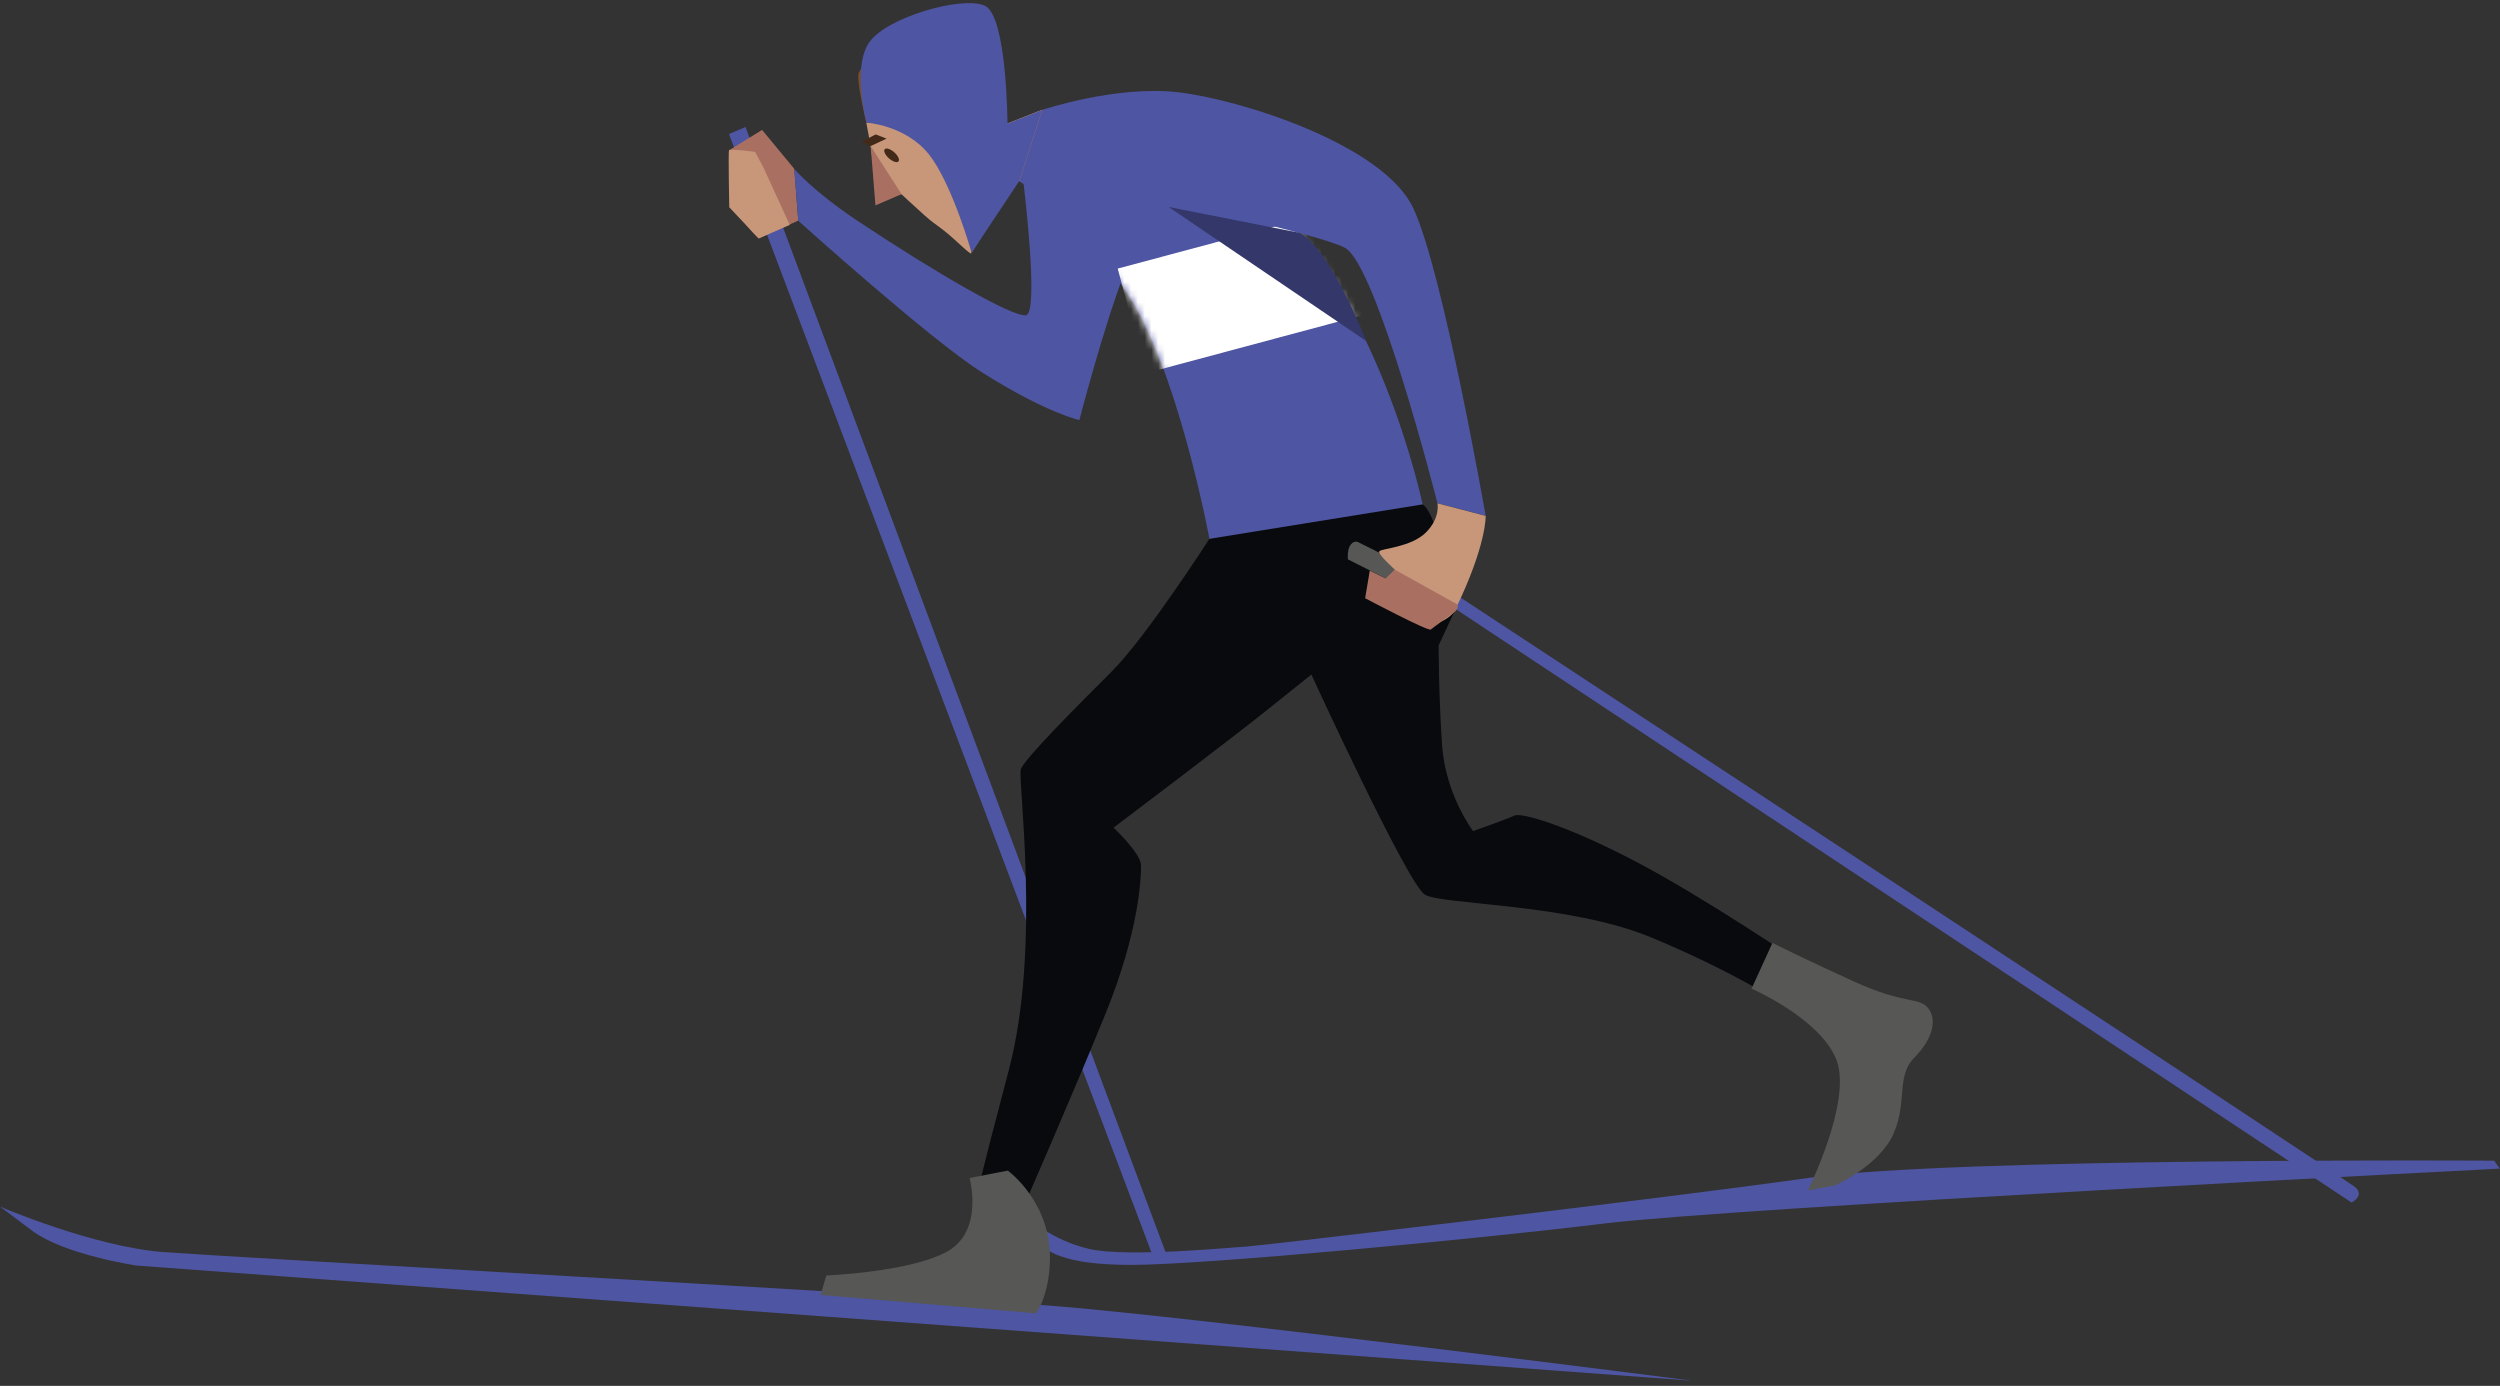 <svg width="368" height="204" viewBox="0 0 368 204" fill="none" xmlns="http://www.w3.org/2000/svg">
<rect x="0" y="0" width="368" height="204" fill="#333333" stroke="none"/>
<path d="M109.743 18.693L171.769 184.848L169.488 184.341L107.307 19.726L109.743 18.693Z" fill="#4E55A2"/>
<path d="M178.026 79.315C178.026 79.315 168.748 93.739 163.68 98.808C158.611 103.876 150.775 111.712 150.269 113.232C149.762 114.752 153.31 139.294 148.495 157.519C143.68 175.745 143.427 177.519 143.427 177.519L150.503 178.025C150.503 178.025 157.598 161.827 162.646 149.43C167.715 137.033 167.968 129.177 167.968 127.403C167.968 125.629 163.914 121.828 163.914 121.828C163.914 121.828 180.365 109.431 186.7 104.363L193.035 99.295C193.035 99.295 207.207 130.171 209.741 131.691C212.275 133.212 231.007 132.959 243.151 138.027C255.295 143.095 262.137 147.636 262.137 147.636L265.178 141.808C265.178 141.808 251.006 132.198 240.89 126.877C230.773 121.555 223.931 119.548 222.918 120.054C221.904 120.561 216.836 122.335 216.836 122.335C216.836 122.335 212.781 117.014 212.275 109.684C211.768 102.355 211.768 95.006 211.768 95.006L214.263 89.646C214.263 89.646 211.846 75.767 209.409 74.247C206.973 72.726 178.026 79.315 178.026 79.315Z" fill="#090A0D"/>
<path d="M116.916 24.852L112.18 19.122L107.307 22.123C107.307 22.123 108.496 26.704 108.242 29.219C107.989 31.733 111.673 35.086 111.673 35.086L117.501 32.474L116.916 24.833V24.852Z" fill="#A97062"/>
<path d="M127.52 18.069C127.52 18.069 128.086 20.915 128.437 23.39C128.788 25.886 128.943 29.511 128.943 29.511C128.943 29.511 129.489 29.238 132.686 28.576C132.686 28.576 134.128 29.94 136.019 31.636C137.462 32.922 137.462 32.767 139.021 33.995C140.931 35.515 143.095 37.835 142.978 37.191C142.9 36.684 142.725 30.778 144.323 26.314C145.941 21.851 150.19 21.656 154.245 21.051C158.299 20.467 161.009 20.467 161.009 20.467L153.348 16.178C153.348 16.178 149.235 17.816 148.261 18.186C147.267 18.556 142.959 20.311 142.959 20.311C142.959 20.311 142.686 24.17 142.276 24.677C141.867 25.184 141.594 20.895 139.236 20.662C136.877 20.428 134.928 16.88 134.928 16.88L127.501 18.03L127.52 18.069Z" fill="#C89779"/>
<path d="M130.854 23.312C131.419 23.8 132.043 24.014 132.257 23.761C132.472 23.507 132.199 22.923 131.634 22.416C131.068 21.928 130.445 21.714 130.23 21.968C130.016 22.201 130.289 22.806 130.854 23.312Z" fill="#432918"/>
<path d="M141.73 23.839L143.27 27.854L143.017 37.211C143.017 37.211 148.982 27.153 150.015 26.665C157.091 23.332 151.984 22.377 151.984 22.377L156.915 20.837L157.792 17.738L153.407 16.217L143.017 20.35L141.75 23.839H141.73Z" fill="#A97062"/>
<path d="M128.164 21.5L132.706 28.576L128.866 30.233L128.164 21.5Z" fill="#A97062"/>
<path d="M139.275 20.701C139.275 20.701 138.3 19.433 138.846 17.445C139.392 15.438 140.132 15.087 140.132 15.087C140.132 15.087 143.524 14.716 143.407 19.784C143.368 21.207 141.731 23.819 141.731 23.819L139.275 20.681V20.701Z" fill="#C89779"/>
<path d="M112.569 25.086L116.253 33.098L111.673 35.105L107.345 30.505C107.345 30.505 107.189 22.435 107.306 22.143C107.423 21.85 111.146 22.357 111.146 22.357L112.589 25.067L112.569 25.086Z" fill="#C89779"/>
<path d="M126.818 20.856L128.163 21.5L130.502 20.408L128.904 19.784L126.818 20.856Z" fill="#432918"/>
<path d="M150.619 26.587C150.619 26.587 153.036 46.158 151.009 46.411C148.981 46.665 137.598 40.076 126.214 32.494C119.528 28.03 116.916 24.852 116.916 24.852L117.501 32.494C117.501 32.494 136.974 50.037 144.459 54.754C154.069 60.836 158.884 61.83 158.884 61.83C158.884 61.83 162.431 48.166 165.472 40.31C168.513 32.474 166.486 30.954 166.486 30.954L150.658 26.568L150.619 26.587Z" fill="#4E55A2"/>
<path d="M150.015 26.666C150.015 26.666 157.773 31.383 165.531 42.532C173.289 53.663 178.026 79.315 178.026 79.315L209.409 74.247C209.409 74.247 202.898 42.844 185.121 28.361C166.895 13.508 153.406 16.218 153.406 16.218L150.034 26.685L150.015 26.666Z" fill="#4E55A2"/>
<mask id="mask0_2394_4478" style="mask-type:luminance" maskUnits="userSpaceOnUse" x="150" y="16" width="60" height="64">
<path d="M153.388 16.198L150.016 26.665C150.016 26.665 157.774 31.383 165.532 42.532C173.29 53.663 178.007 79.315 178.007 79.315L209.39 74.247C209.39 74.247 202.88 42.844 185.102 28.361C171.73 17.465 160.912 16.023 156.097 16.023C154.343 16.023 153.388 16.217 153.388 16.217" fill="white"/>
</mask>
<g mask="url(#mask0_2394_4478)">
<path d="M199.435 30.184L164.527 39.538L168.654 54.94L203.562 45.586L199.435 30.184Z" fill="white"/>
</g>
<path d="M166.877 28.692C166.877 28.692 193.192 34.092 197.928 36.45C202.646 38.809 211.593 74.071 211.593 74.071L218.688 75.923C218.688 75.923 212.45 40.154 208.065 30.7C203.679 21.246 182.412 14.58 173.309 13.566C164.206 12.552 153.407 16.178 153.407 16.178L166.896 28.653L166.877 28.692Z" fill="#4E55A2"/>
<path d="M206.016 82.843C206.016 82.843 206.504 83.584 205.841 84.772C205.178 85.981 204.243 85.279 204.243 85.279L198.414 82.336C198.414 82.336 198.239 80.894 198.843 80.153C199.428 79.393 200.11 79.899 200.11 79.899L206.016 82.843Z" fill="#575756"/>
<path d="M214.263 89.646L346.15 177.012C346.15 177.012 348.177 175.998 346.656 174.731C345.136 173.464 214.555 87.677 214.555 87.677L214.263 89.665V89.646Z" fill="#4E55A2"/>
<path d="M368 172.022C368 172.022 255.294 177.752 236.055 180.111C216.816 182.47 177.012 186.193 166.544 186.193C156.077 186.193 154.069 184.01 152.705 182.82C151.36 181.631 150.677 180.286 151.184 179.78C151.691 179.273 154.556 182.47 160.287 183.834C166.018 185.179 182.392 183.503 183.405 183.503C184.419 183.503 244.983 176.407 266.249 173.386C287.515 170.345 367.143 170.852 367.143 170.852L367.981 172.041L368 172.022Z" fill="#4E55A2"/>
<path d="M248.882 203.229L20.097 186.29C20.097 186.29 9.473 184.711 4.737 181.163L0 177.616C0 177.616 13.781 183.522 24.015 184.302C34.248 185.081 133.485 190.598 154.362 192.177C175.239 193.756 248.862 203.21 248.862 203.21" fill="#4E55A2"/>
<path d="M260.908 138.787L257.828 145.531C257.828 145.531 267.945 149.917 270.323 155.999C272.681 162.08 266.112 175.238 266.112 175.238L270.167 174.478C270.167 174.478 276.755 171.534 278.763 166.797C280.79 162.08 279.095 158.357 281.804 155.667C284.494 152.958 285.176 150.092 283.831 148.416C282.486 146.72 280.459 147.909 273.032 144.537C265.606 141.165 260.927 138.806 260.927 138.806" fill="#575756"/>
<path d="M148.338 172.314C148.338 172.314 154.926 176.992 154.537 185.9C154.322 190.968 152.509 193.327 152.509 193.327L120.795 190.618L121.633 187.752C121.633 187.752 134.069 187.245 139.469 184.204C144.868 181.164 142.724 173.406 142.724 173.406L148.338 172.314Z" fill="#575756"/>
<path d="M218.688 75.943C218.688 75.943 218.864 80.153 214.263 89.646C213.601 91.03 211.807 91.615 211.807 91.615C211.807 91.615 203.523 87.521 203.601 86.547C203.679 85.572 205.336 83.857 205.336 83.857C205.336 83.857 202.743 81.556 203.036 81.147C203.328 80.738 207.694 80.562 209.878 78.399C212.061 76.235 211.593 74.091 211.593 74.091L218.688 75.943Z" fill="#C89779"/>
<path d="M191.262 34.267L172.022 30.466L201.125 50.212C201.125 50.212 195.803 36.548 191.262 34.267Z" fill="#343769"/>
<path d="M213.97 90.192C213.97 90.192 210.988 92.336 210.618 92.667C210.228 92.979 200.93 88.047 200.93 88.047L205.316 83.856L214.477 88.944C214.477 88.944 214.925 89.451 213.97 90.211" fill="#A97062"/>
<path d="M201.631 83.993L200.949 88.047L204.263 85.299L201.631 83.993Z" fill="#A97062"/>
<path d="M135.96 2.748C135.96 2.748 129.372 6.919 127.481 9.453C125.59 11.987 127.52 18.069 127.52 18.069L134.946 16.919C134.946 16.919 136.72 19.823 136.974 20.213C137.227 20.583 139.625 23.507 139.625 23.507L139.254 20.7C139.254 20.7 138.338 15.671 140.112 15.086C141.905 14.521 143.192 17.075 143.289 18.439C143.387 19.784 143.153 21.227 143.153 21.227L147.831 19.453C147.831 19.453 147.578 13.507 147.578 13.001C147.578 12.494 145.94 2.748 145.94 2.748H135.941H135.96Z" fill="#432918"/>
<path d="M145.96 2.748C145.96 2.748 135.96 8.439 135.454 9.083C134.947 9.706 130.385 17.562 130.385 17.562L127.52 18.069C127.52 18.069 126.331 13.254 126.331 11.11C126.331 8.966 135.941 2.748 135.941 2.748L143.29 1.734L141.399 2.864L145.96 2.728V2.748Z" fill="#7D4E24"/>
<path d="M134.946 16.919L139.761 11.11L136.974 20.213L134.946 16.919Z" fill="#7D4E24"/>
<path d="M143.018 37.211L150.016 26.665L153.388 16.198L148.3 18.206C148.3 18.206 148.242 2.358 144.967 0.838C141.673 -0.683 130.036 2.611 127.755 6.529C125.474 10.447 127.541 18.05 127.541 18.05C127.541 18.05 133.31 18.42 136.741 22.728C140.152 27.036 143.018 37.191 143.018 37.191" fill="#4E55A2"/>
</svg>
